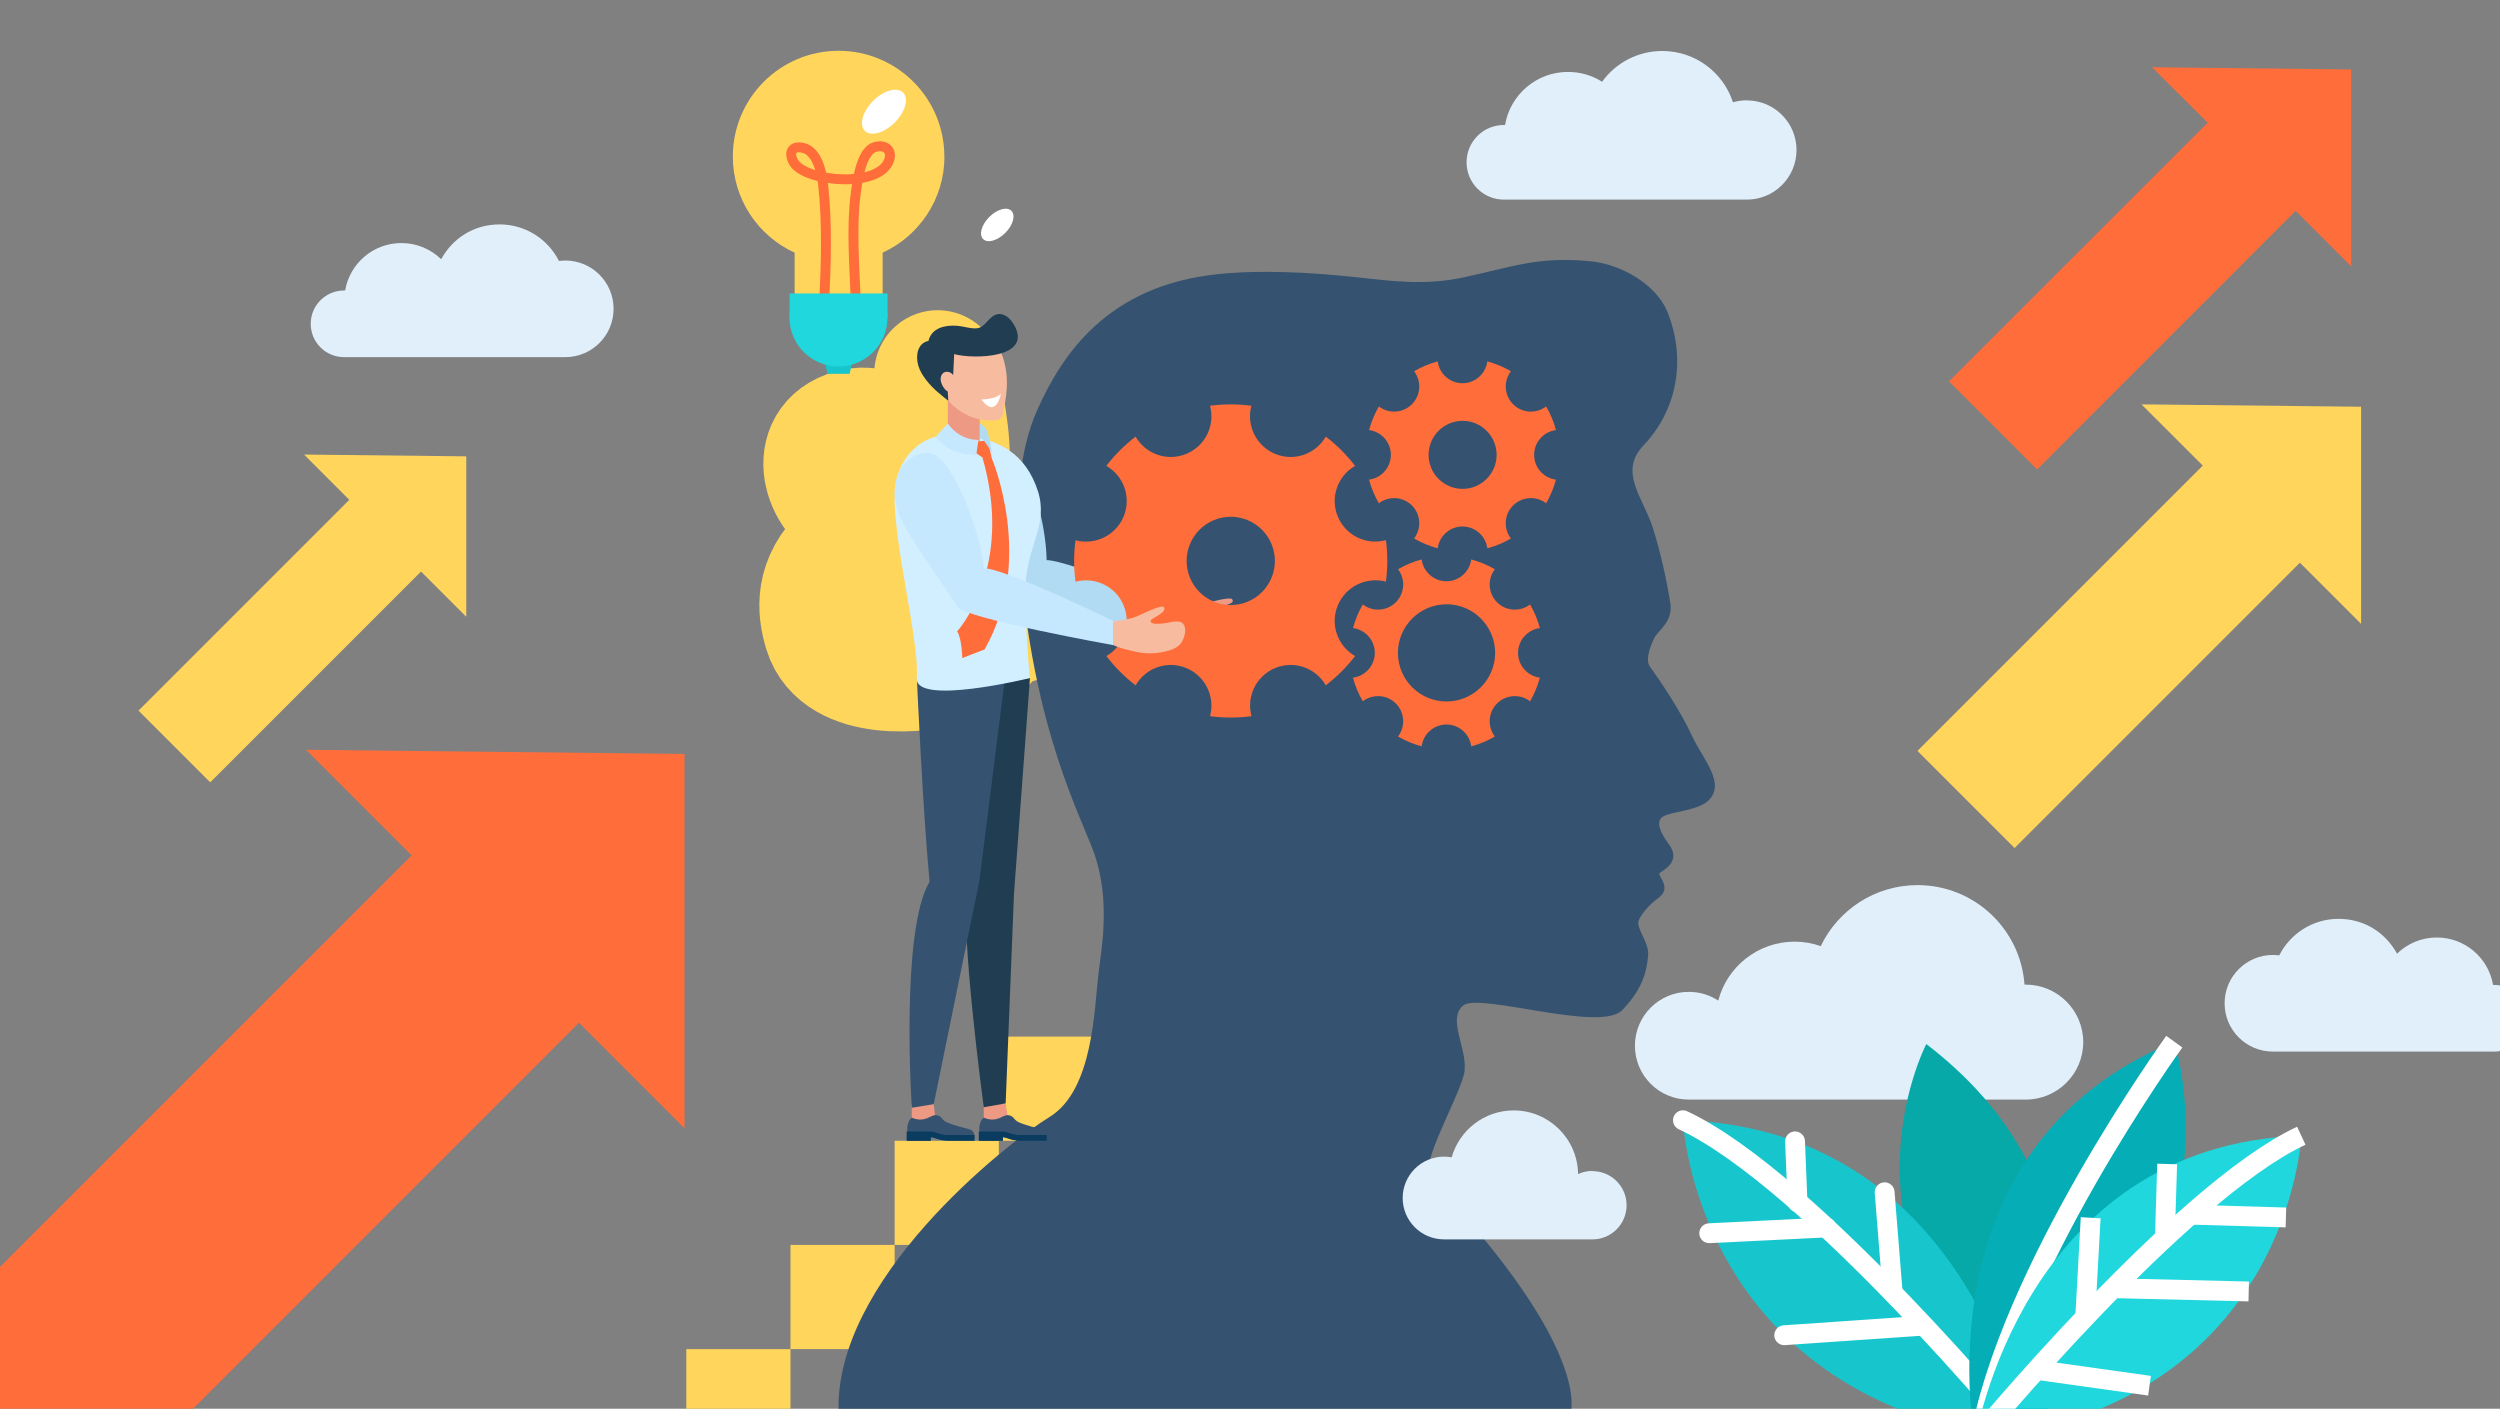 <svg width="252" height="142" xmlns="http://www.w3.org/2000/svg" xmlns:xlink="http://www.w3.org/1999/xlink" viewBox="0 0 252 142"><rect x="0" y="0" width="252" height="142" fill="#808080" stroke="none"/><defs><style>.cls-1,.cls-2,.cls-3,.cls-4,.cls-5{fill:none;}.cls-2{stroke:#ff6d3a;}.cls-2,.cls-3,.cls-4{stroke-linecap:round;stroke-linejoin:round;}.cls-6{clip-path:url(#clippath);}.cls-3{stroke:#ffd65c;stroke-width:12.8px;}.cls-7{fill:#f7bc9f;}.cls-8{fill:#ed9983;}.cls-9{fill:#e6f4ff;}.cls-10{fill:#fff;}.cls-11{fill:#ffd55c;}.cls-12{fill:#ff6d3a;}.cls-13{fill:#b1dbf2;}.cls-14{fill:#d2efff;}.cls-15{fill:#c5e8ff;}.cls-16{fill:#e1effa;}.cls-17{fill:#203d51;}.cls-18{fill:#20d7dd;}.cls-19{fill:#07a8a8;}.cls-20{fill:#05aeb6;}.cls-21{fill:#355370;}.cls-22{fill:#17c6cd;}.cls-23{fill:#093c5f;}.cls-4,.cls-5{stroke:#fff;stroke-width:2px;}.cls-5{stroke-miterlimit:10;}</style><clipPath id="clippath"><rect class="cls-1" width="252" height="142"/></clipPath></defs><g class="cls-6"><g><polygon class="cls-12" points="69 76 30.85 75.58 41.49 86.22 -8.08 135.78 8.8 152.66 58.36 103.09 69 113.73 69 76"/><path class="cls-3" d="m94.52,37.67c0,3.15,1.18,5.92.8,10.37-.39,4.56-4.73,5.45-9.45,2.95-2.63-1.39-4.2-6.51.42-7.46,3.26-.67,5.94,3.32,4.97,6.19-.94,2.78-3.83,4.29-5.92,6.24-2.89,2.71-2.63,5.47-1.97,7.63,1.41,4.61,9.29,4.12,12.81,2.92,4.47-1.53,9.33-9.95,2.72-11.41-5.79-1.28-5.9,6.98-.98,7.73,4.16.63,8.04-1.8,11.83-3.11"/><path class="cls-16" d="m204.19,99.25s-.08,0-.12,0c-.4-5.61-5.07-10.03-10.78-10.03-4.3,0-8.02,2.51-9.76,6.15-.82-.29-1.71-.45-2.63-.45-3.7,0-6.81,2.52-7.7,5.94-.85-.56-1.87-.88-2.97-.88-3,0-5.43,2.43-5.43,5.43s2.43,5.43,5.43,5.43h33.96c3.2,0,5.8-2.59,5.8-5.79s-2.59-5.8-5.8-5.8Z"/><polygon class="cls-11" points="47 46 30.65 45.82 35.21 50.38 13.96 71.63 21.19 78.86 42.44 57.61 47 62.17 47 46"/><polygon class="cls-11" points="238 41 215.86 40.76 222.04 46.93 193.28 75.69 203.07 85.48 231.83 56.72 238 62.89 238 41"/><g><rect class="cls-11" x="69.18" y="135.99" width="10.5" height="10.5"/><rect class="cls-11" x="79.68" y="125.49" width="10.5" height="10.5"/><rect class="cls-11" x="90.18" y="114.99" width="10.5" height="10.5"/><rect class="cls-11" x="100.68" y="104.49" width="10.5" height="10.5"/><rect class="cls-11" x="111.18" y="93.99" width="10.5" height="10.5"/><rect class="cls-11" x="121.68" y="83.49" width="10.5" height="10.5"/><rect class="cls-11" x="132.18" y="72.99" width="10.5" height="10.5"/><rect class="cls-11" x="142.68" y="62.49" width="10.5" height="10.5"/></g><path class="cls-21" d="m147.63,107.9c.25-2.25-1.75-5.19-.15-6.54,1.6-1.35,13.81,2.75,16.03.47,2.22-2.28,2.5-4.18,2.62-5.52.12-1.34-1.28-2.78-.94-3.56.34-.78,1.22-1.69,1.92-2.19,1.48-1.06.03-2.16.16-2.52.08-.2,2.34-1.07.96-2.93-.85-1.15-1.44-2.37-.53-2.84.92-.47,3.48-.59,4.49-1.56,1.82-1.74-.52-4.14-1.63-6.53-1.19-2.56-3.18-5.52-4.26-7.01-.54-.74.23-2.38.42-2.8.37-.81,1.95-1.65,1.65-3.58-.4-2.52-1-5.15-1.76-7.58-.95-3.01-3.51-5.63-.94-8.32,3.3-3.46,4.37-8.52,2.42-13.42-1.12-2.81-4.69-4.81-7.64-5.12-5.37-.56-8.05.57-12.87,1.6-3.99.85-7.08.4-11.1-.03-4.3-.46-9.33-.74-13.7-.29-11.21,1.16-15.75,8.18-18.21,13.66-1.95,4.36-2.13,9.69-1.81,14.39,1.24,17.84,6.36,26.85,7.6,30.53,1.55,4.63.69,9.35.39,11.74-.46,3.68-.51,11.93-4.97,14.65-4.46,2.72-21.82,16.5-21.24,29.84h73.77s2.32-6.29-14.16-23.68c-1.2-1.27,3.24-8.64,3.5-10.89Z"/><g><path class="cls-19" d="m205.9,143.37s9.1-22.21-11.73-38.13c0,0-11.05,21.26,11.73,38.13Z"/><path class="cls-22" d="m204.21,145.23s-4.98-31.34-34.57-32.31c0,0,1.18,28.39,34.57,32.31Z"/><path class="cls-4" d="m204.21,145.23s-21.68-26.29-34.57-32.31"/><line class="cls-4" x1="181.19" y1="121.19" x2="180.94" y2="115.05"/><line class="cls-4" x1="190.78" y1="130.27" x2="189.97" y2="120.18"/><line class="cls-4" x1="184.1" y1="123.73" x2="172.29" y2="124.31"/><line class="cls-4" x1="193.83" y1="133.63" x2="179.85" y2="134.59"/></g><g><path class="cls-20" d="m199.1,145.29s-5.99-29.59,20.07-40.29c0,0,8.39,25.7-20.07,40.29Z"/><path class="cls-5" d="m219.17,105s-16.95,23.43-19.71,40.72"/><path class="cls-18" d="m199.08,145.22s4.73-29.82,32.89-30.74c0,0-1.12,27.01-32.89,30.74Z"/><path class="cls-5" d="m199.08,145.22s20.63-25.01,32.89-30.74"/><line class="cls-5" x1="218.22" y1="124.78" x2="218.45" y2="117.33"/><line class="cls-5" x1="210.19" y1="132.76" x2="210.74" y2="122.75"/><line class="cls-5" x1="220.8" y1="122.44" x2="230.42" y2="122.72"/><line class="cls-5" x1="213.01" y1="129.85" x2="226.67" y2="130.18"/><line class="cls-5" x1="205.28" y1="138.08" x2="216.67" y2="139.68"/></g><path class="cls-12" d="m154.64,45.85c0-1.28.96-2.34,2.2-2.5-.22-.84-.56-1.64-.99-2.38-.99.76-2.42.69-3.33-.22-.91-.91-.98-2.34-.22-3.33-.74-.43-1.54-.76-2.38-.99-.16,1.24-1.22,2.2-2.5,2.2s-2.34-.96-2.5-2.2c-.84.22-1.64.56-2.38.99.76.99.69,2.42-.22,3.33-.91.91-2.34.98-3.33.22-.43.74-.76,1.54-.99,2.38,1.24.16,2.2,1.22,2.2,2.5s-.96,2.34-2.2,2.5c.22.84.56,1.64.99,2.38.99-.76,2.42-.69,3.33.22.91.91.98,2.34.22,3.33.74.43,1.54.76,2.38.99.16-1.24,1.22-2.2,2.5-2.2s2.34.96,2.5,2.2c.84-.22,1.64-.56,2.38-.99-.76-.99-.69-2.42.22-3.33.91-.91,2.34-.98,3.33-.22.43-.74.76-1.54.99-2.38-1.24-.16-2.2-1.22-2.2-2.5Zm-7.21,3.43c-1.89,0-3.43-1.54-3.43-3.43s1.54-3.43,3.43-3.43,3.43,1.54,3.43,3.43-1.54,3.43-3.43,3.43Z"/><path class="cls-12" d="m153.02,65.81c0-1.28.96-2.34,2.2-2.5-.22-.84-.56-1.64-.99-2.38-.99.76-2.42.69-3.33-.22-.91-.91-.98-2.34-.22-3.33-.74-.43-1.54-.76-2.38-.99-.16,1.24-1.22,2.2-2.5,2.2s-2.34-.96-2.5-2.2c-.84.22-1.64.56-2.38.99.76.99.69,2.42-.22,3.33-.91.91-2.34.98-3.33.22-.43.74-.76,1.54-.99,2.38,1.24.16,2.2,1.22,2.2,2.5s-.96,2.34-2.2,2.5c.22.84.56,1.64.99,2.38.99-.76,2.42-.69,3.33.22.91.91.98,2.34.22,3.33.74.43,1.54.76,2.38.99.16-1.24,1.22-2.2,2.5-2.2s2.34.96,2.5,2.2c.84-.22,1.64-.56,2.38-.99-.76-.99-.69-2.42.22-3.33.91-.91,2.34-.98,3.33-.22.43-.74.76-1.54.99-2.38-1.24-.16-2.2-1.22-2.2-2.5Zm-7.21,4.9c-2.71,0-4.9-2.2-4.9-4.9s2.2-4.9,4.9-4.9,4.9,2.2,4.9,4.9-2.2,4.9-4.9,4.9Z"/><polygon class="cls-12" points="237 7 216.93 6.78 222.53 12.37 196.46 38.44 205.34 47.32 231.4 21.25 237 26.85 237 7"/><g><circle class="cls-10" cx="84.52" cy="32.12" r="4.44" transform="translate(33.94 107.08) rotate(-76.8)"/><path class="cls-11" d="m95.19,15.78c0-5.89-4.77-10.66-10.66-10.66s-10.66,4.77-10.66,10.66c0,4.3,2.55,8.01,6.23,9.69v6.65h8.87v-6.65c3.67-1.68,6.23-5.39,6.23-9.69Z"/><polygon class="cls-22" points="85.65 37.68 83.4 37.68 83.08 36.16 85.97 36.16 85.65 37.68"/><path class="cls-18" d="m89.46,32c0,2.73-2.21,4.94-4.94,4.94s-4.94-2.21-4.94-4.94,2.21-1.21,4.94-1.21,4.94-1.52,4.94,1.21Z"/><path class="cls-2" d="m83.08,30.37c.19-3.75.31-8-.11-11.75-.13-1.19-.58-3.41-2.04-3.72-1.15-.25-1.45.53-.93,1.45,1.14,2.02,8.93,2.7,9.67-.37.25-1.04-.71-1.46-1.58-1.12-1.32.51-1.69,3.53-1.84,4.71-.44,3.44-.12,7.11,0,10.57"/><rect class="cls-18" x="79.59" y="29.58" width="9.87" height="2.42"/></g><path class="cls-16" d="m176.1,10.11c-.49,0-.97.07-1.42.2-.97-3-3.79-5.17-7.12-5.17-2.5,0-4.71,1.22-6.07,3.1-.99-.63-2.17-.99-3.44-.99-3.18,0-5.83,2.31-6.34,5.35-.04,0-.08,0-.12,0-2.08,0-3.76,1.68-3.76,3.76s1.68,3.76,3.76,3.76h24.5c2.76,0,5-2.24,5-5s-2.24-5-5-5Z"/><path class="cls-16" d="m57,26.26c-.22,0-.44.02-.66.04-1.1-2.18-3.36-3.68-5.98-3.68s-4.75,1.42-5.89,3.51c-1.04-1.01-2.45-1.63-4.01-1.63-2.85,0-5.21,2.07-5.67,4.78-.04,0-.07,0-.11,0-1.85,0-3.36,1.5-3.36,3.36s1.5,3.36,3.36,3.36h22.3c2.69,0,4.87-2.18,4.87-4.87s-2.18-4.87-4.87-4.87Z"/><path class="cls-10" d="m91.03,9.33c-.6-.6-1.95-.23-3.02.84-1.06,1.06-1.44,2.42-.84,3.02.6.6,1.95.23,3.02-.84,1.06-1.06,1.44-2.42.84-3.02Z"/><path class="cls-10" d="m101.95,21.25c-.44-.44-1.44-.17-2.23.62-.79.79-1.06,1.78-.62,2.23.44.44,1.44.17,2.23-.62.79-.79,1.06-1.78.62-2.23Z"/><path class="cls-16" d="m229.09,96.26c.22,0,.44.02.66.04,1.1-2.18,3.36-3.68,5.98-3.68s4.75,1.42,5.89,3.51c1.04-1.01,2.45-1.63,4.01-1.63,2.85,0,5.21,2.07,5.67,4.78.04,0,.07,0,.11,0,1.85,0,3.36,1.5,3.36,3.36s-1.5,3.36-3.36,3.36h-22.3c-2.69,0-4.87-2.18-4.87-4.87s2.18-4.87,4.87-4.87Z"/><g><polygon class="cls-8" points="101.65 113.08 99.16 113.08 99.16 111.23 101.37 111.23 101.65 113.08"/><path class="cls-17" d="m99.16,111.61l2.21-.39.84-21.13,1.61-21.74h-9.1s1.88,17.34,2.85,21.43c-.9,3.24,1.59,21.82,1.59,21.82Z"/><polygon class="cls-8" points="94.33 113.08 91.9 113.08 91.9 111.23 94.11 111.23 94.33 113.08"/><path class="cls-13" d="m98.1,46.55s2.3-3.07,4.41-.24c2.11,2.83,2.95,7.5,2.99,10.15,2.36.03,13.53,4.83,13.53,4.83v2.49s-14.64-1.98-15.31-3.18c-.67-1.2-5.95-8.11-6.05-9.79-.1-1.68-.43-2.45.43-4.27Z"/><path class="cls-21" d="m92.42,68.36s.59,13.29,1.28,20.51c-2.97,5-1.79,22.79-1.79,22.79l2.21-.36,4.61-22.56,2.57-20.38h-8.87Z"/><path class="cls-14" d="m90.46,47.99s1.05-4.34,5.73-4.16c4.67.18,7.26,2.12,8.41,5.61,1.15,3.49-1.15,5.62-1.22,9.75-.07,4.13.43,9.16.43,9.16,0,0-11.61,2.84-11.4,0,.32-4.29-3.22-16.66-1.96-20.37Z"/><rect class="cls-8" x="95.54" y="40.3" width="3.22" height="4.32"/><path class="cls-7" d="m95.03,39.71s1.53,2.4,4.29,2.64c1.56.14,1.66-.19,1.76-.65.31-1.4.83-3.72-.16-6.14,0,0-1.92-3.52-4.89-1.2-2.51,1.96-1.3,4.72-1.01,5.35Z"/><path class="cls-17" d="m96.17,35.69c1.87.53,8.08.47,6.01-3.01-.3-.5-.81-1.03-1.44-1.03-.55,0-.92.43-1.27.8-.32.35-.6.63-1.1.65-.62.02-1.25-.21-1.87-.26-1.22-.1-2.59.2-2.91,1.52-1.13.24-1.31,1.51-1.03,2.48.28.99,1.2,2.03,1.97,2.69.35.3.7.59,1.06.87,0-.32-.06-.62-.05-.93-.39-.2-.81-.94-.71-1.42.17-.83,1.04-.63,1.25-.23.05-.7.05-1.44.1-2.14Z"/><path class="cls-8" d="m119.03,61.3c.69-.04,1.73-.17,2.37-.43.23-.09,2.56-.75,2.79-.48.49.56-1.42.66-1.37.94.07.41,1.05.25,1.31.23.56-.04,1.6-.46,1.99.05.28.35.22.89.09,1.29-.29.95-.93,1.34-2.41,1.59-.79.14-1.62.11-2.4-.06-.67-.15-1.27-.41-2.01-.56-.1-.02-.27-.04-.36-.08v-2.49Z"/><path class="cls-12" d="m139.7,54.45c-1.96.53-4.05-.46-4.85-2.38-.8-1.92-.02-4.1,1.74-5.11-.86-1.12-1.85-2.11-2.95-2.95-1.01,1.76-3.19,2.54-5.11,1.74-1.92-.8-2.92-2.89-2.39-4.85-1.37-.18-2.77-.19-4.17,0,.53,1.96-.46,4.05-2.39,4.85-1.92.8-4.11.02-5.11-1.74-1.12.86-2.11,1.85-2.95,2.95,1.76,1.01,2.54,3.19,1.74,5.11-.8,1.92-2.89,2.91-4.85,2.39-.18,1.37-.19,2.77,0,4.18,1.96-.53,4.05.46,4.85,2.38.8,1.92.02,4.11-1.74,5.11.86,1.12,1.85,2.11,2.95,2.95,1.01-1.76,3.19-2.54,5.11-1.74,1.92.8,2.92,2.89,2.39,4.85,1.37.18,2.77.19,4.18,0-.53-1.96.46-4.05,2.38-4.85,1.92-.8,4.1-.02,5.11,1.74,1.12-.86,2.11-1.85,2.95-2.95-1.76-1.01-2.54-3.19-1.74-5.11.8-1.92,2.89-2.91,4.85-2.39.18-1.37.19-2.77,0-4.18Zm-13.94,6.2c-2.27.94-4.87-.14-5.81-2.41-.94-2.27.14-4.87,2.41-5.81,2.27-.94,4.87.14,5.81,2.41.94,2.27-.14,4.87-2.41,5.81Z"/><path class="cls-12" d="m97,44.73l2.57-.36.4,1.83s4.4,10.22-.72,19.26l-2.25.87s-.04-1.97-.52-2.69c0,0,5.8-6.28,2.55-17.53l-2.04-1.38Z"/><path class="cls-7" d="m112.27,62.61c.69-.04,1.64-.21,2.28-.46.23-.09,2.51-1.23,2.74-.97.49.56-1.36,1.14-1.32,1.43.07.41,1.05.24,1.31.23.56-.04,1.6-.46,1.99.05.28.35.22.89.09,1.29-.29.95-.93,1.34-2.41,1.59-.79.14-1.62.11-2.4-.06-.67-.15-1.36-.29-2.01-.55-.09-.04-.19-.08-.28-.12v-2.43Z"/><path class="cls-13" d="m100.01,45.6l-.87-1.25s-.1-.11-.37-.17v-1.51c.7.45.66.56.9,1.36.2.63.06.46.34,1.58Z"/><g><path class="cls-9" d="m98.23,45.12c-1.2-.15-2.29-.25-3.19-1.5"/><path class="cls-15" d="m98.41,45.88l-.4-.02c-1.19-.15-2.62-.36-3.68-1.85l1.21-1.32c.67.94,1.58,1.5,2.66,1.63l.43.03-.23,1.52Z"/></g><path class="cls-21" d="m91.9,112.66c1.41.58,1.91-.35,2.5-.25.55.1.46.38.93.66.52.3,2.24.72,2.39.76.61.19.51.83.37.85-.62.09-1.92.21-2.54.17-.41-.02-1.13-.42-1.55-.42-.49,0-.65.43-1.13.48-.43.04-.92.02-1.2-.35-.23-.29-.25-.69-.2-1.04.01-.08.06-.53.42-.85Z"/><path class="cls-23" d="m95.56,114.41c-.48,0-.78-.1-1.07-.2-.25-.08-.49-.16-.78-.16h-2.32v.95h2.44v-.36c.16.02.31.06.49.12.3.1.68.23,1.25.23h2.67v-.58h-2.67Z"/><path class="cls-21" d="m99.16,112.66c1.41.58,1.91-.35,2.5-.25.55.1.46.38.93.66.52.3,2.24.72,2.39.76.61.19.51.83.37.85-.62.09-1.92.21-2.54.17-.41-.02-1.13-.42-1.55-.42-.49,0-.65.43-1.13.48-.43.04-.92.02-1.2-.35-.23-.29-.25-.69-.2-1.04.01-.08.06-.53.42-.85Z"/><path class="cls-23" d="m102.83,114.41c-.48,0-.78-.1-1.07-.2-.25-.08-.49-.16-.78-.16h-2.32v.95h2.44v-.36c.16.02.31.06.49.12.3.1.68.23,1.25.23h2.67v-.58h-2.67Z"/><path class="cls-15" d="m90.89,47.08s2.3-3.07,4.41-.24c2.11,2.83,3.55,7.67,3.88,10.44,2.11,0,13.09,5.33,13.09,5.33v2.43s-15.1-2.7-15.77-3.9c-.67-1.2-5.59-7.79-6.05-9.79-.38-1.64-.43-2.45.43-4.27Z"/><path class="cls-10" d="m98.92,40.26s1.36.03,1.97-.56c0,0-.48,2.6-1.97.56Z"/></g><path class="cls-16" d="m160.52,118.03c-.52,0-1.01.11-1.45.32-.04-3.55-2.93-6.42-6.49-6.42-2.97,0-5.48,2-6.25,4.73-.25-.05-.51-.07-.77-.07-2.3,0-4.17,1.87-4.17,4.17s1.87,4.17,4.17,4.17h14.96c1.9,0,3.44-1.54,3.44-3.44s-1.54-3.44-3.44-3.44Z"/></g></g></svg>